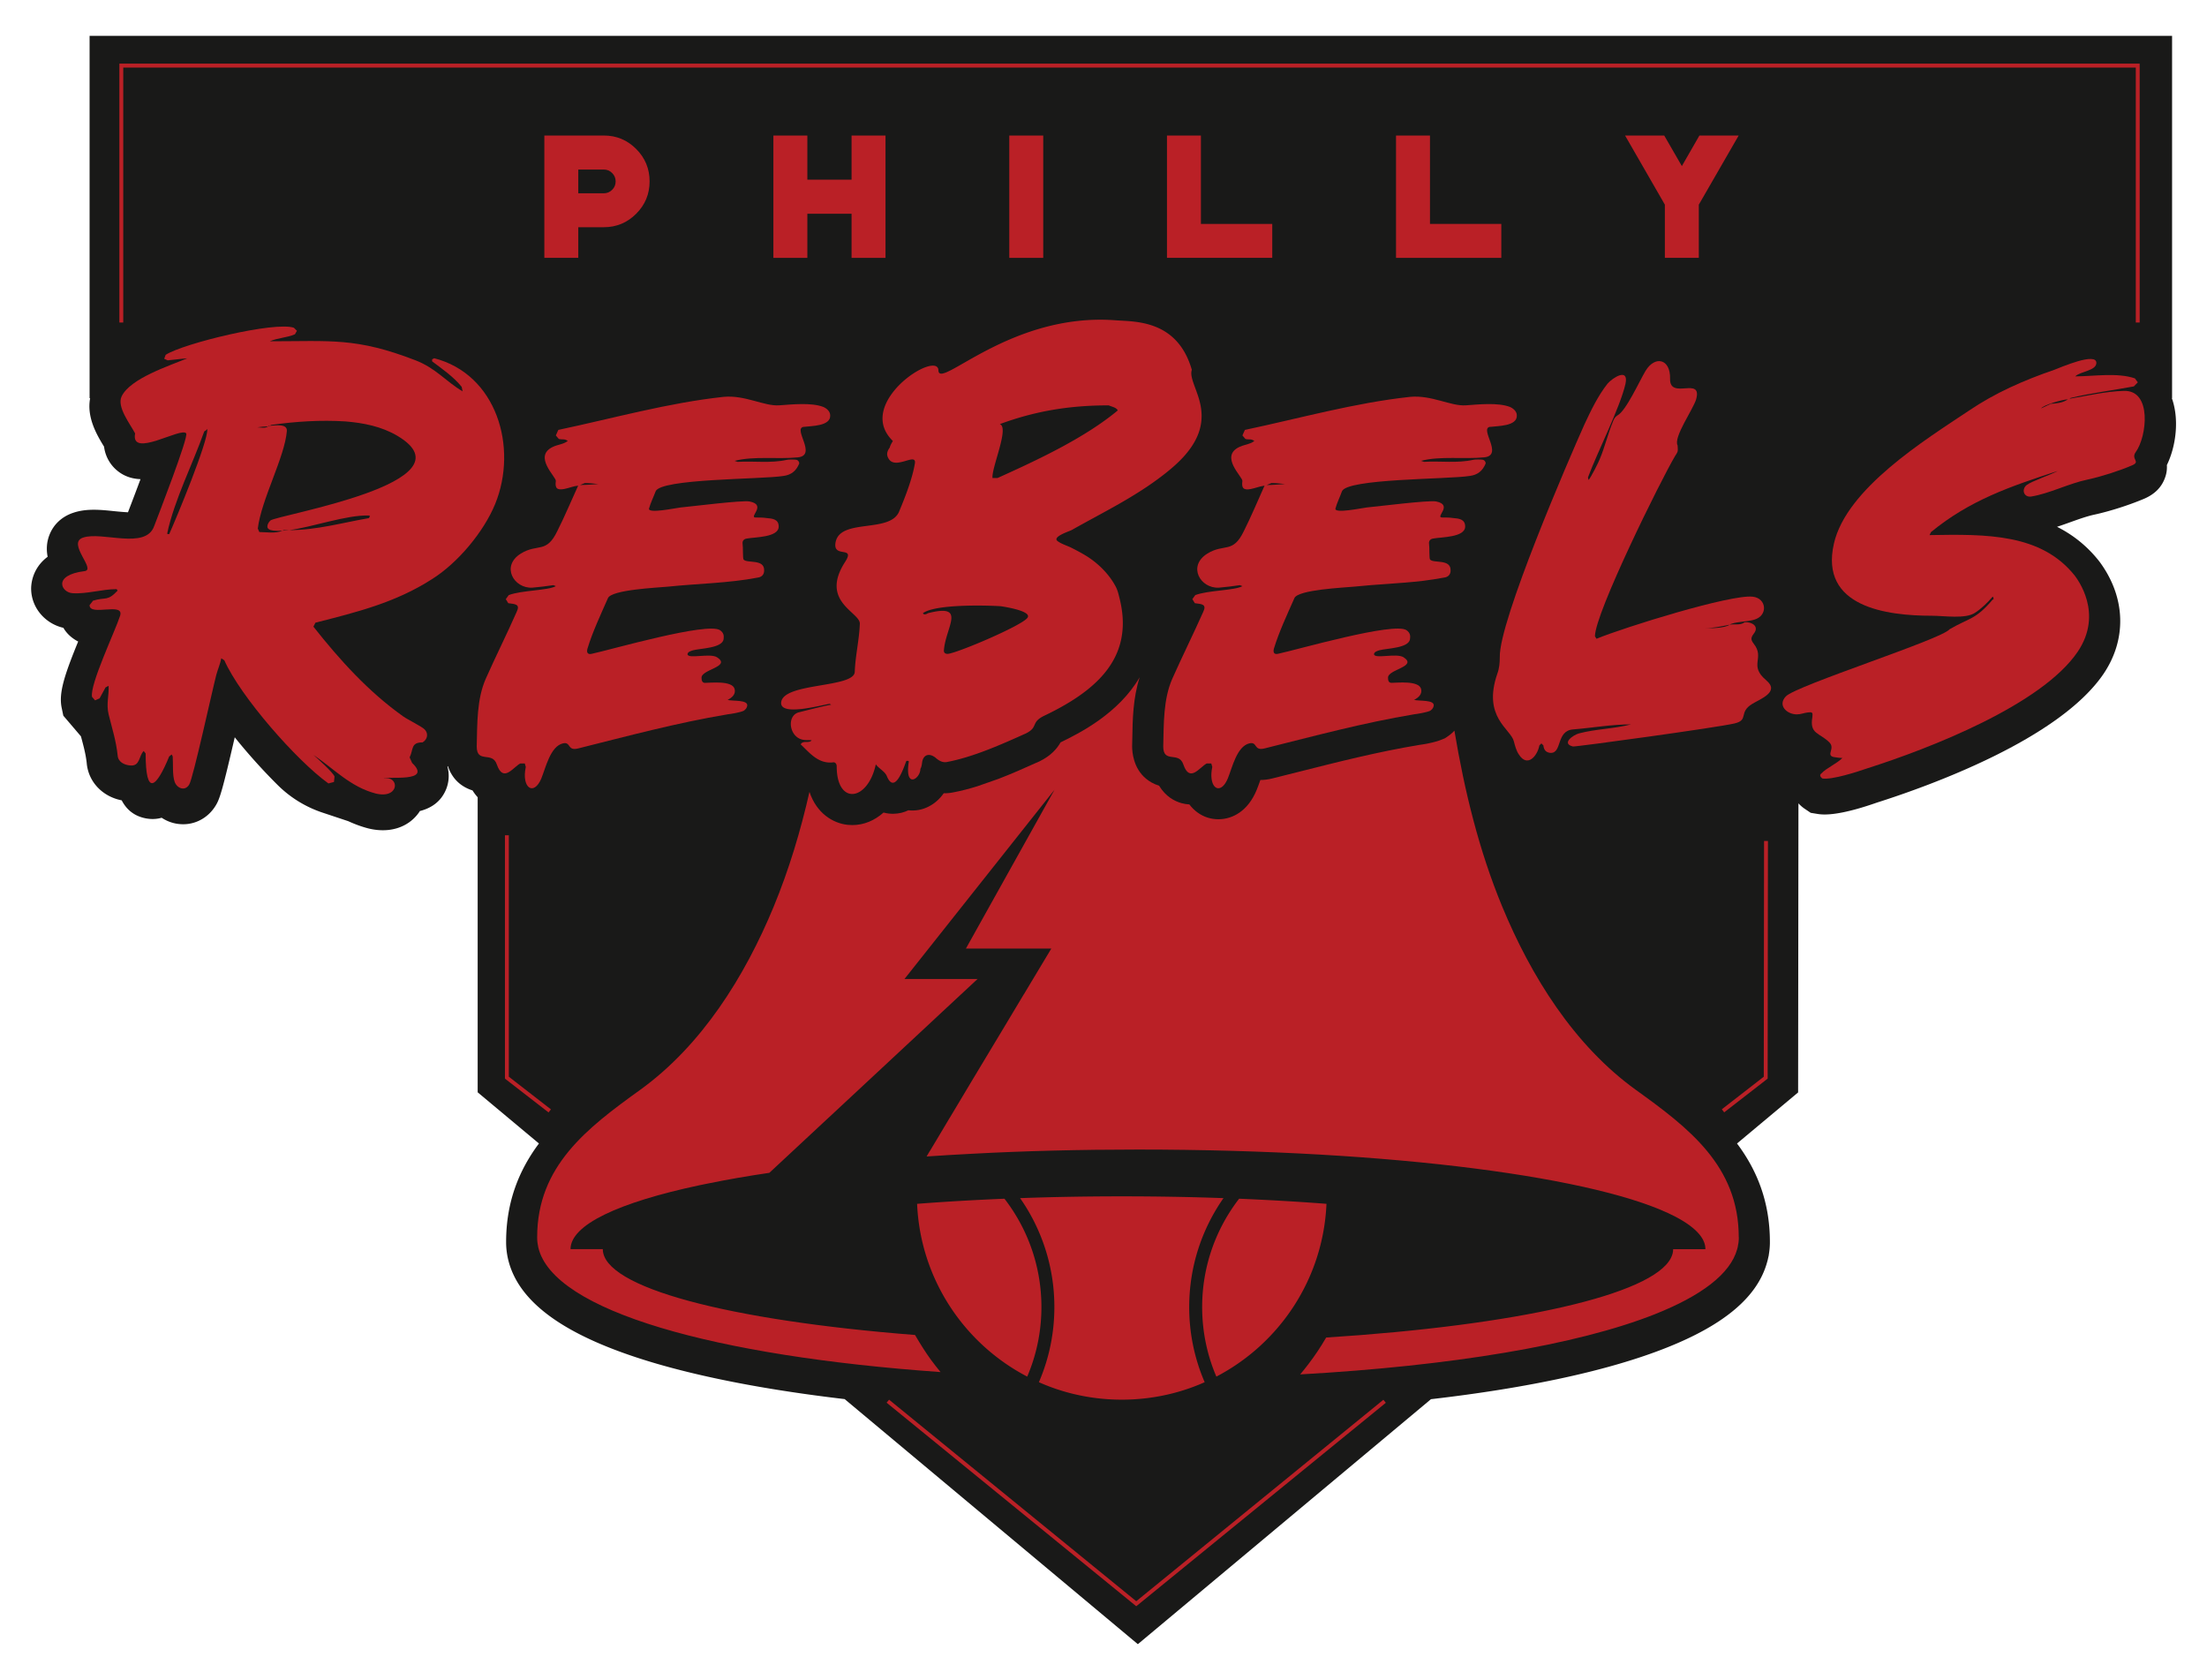 <?xml version="1.0" encoding="UTF-8"?>
<svg data-bbox="9.62 11.07 662.687 496.91" viewBox="0 0 681.88 519.07" xmlns="http://www.w3.org/2000/svg" data-type="color">
    <g>
        <g>
            <path d="M669.48 143.63c.1 1.44-.12 2.86-.67 4.23-1.08 2.83-3.24 4.92-6.44 6.27-4.68 1.97-10.55 3.84-15.33 4.88-2.14.46-4.52 1.3-7.01 2.19-1.47.53-2.95 1.06-4.49 1.56 4.78 2.4 9.18 5.79 12.97 10.57l.31.41c7.93 10.86 8.34 23.73 1.08 34.47-13.69 20.15-53.45 34.5-70.07 39.78-8.77 3.07-13.52 3.65-16.07 3.65-1.1 0-1.8-.1-2.23-.17l-2.09-.34-1.75-1.18c-.77-.5-1.44-1.1-2.04-1.75l-.1 89.31-18.88 15.78c6.03 8.05 10.16 17.82 10.16 30.41v.17c0 1.25-.12 2.52-.34 3.82v.12l-.24 1.03c-.05.29-.17.74-.34 1.32-3 10.57-13.19 19.17-31.16 26.28-17.63 6.99-42.38 12.35-72.64 15.85l-90.56 75.69-90.59-75.72c-23.37-2.74-43.67-6.61-59.67-11.41-26.76-8.05-41.25-18.47-44.34-31.93-.38-1.68-.58-3.39-.58-5.07v-.17c0-12.56 4.13-22.34 10.14-30.39l-18.93-15.81v-91.16c-.55-.6-1.08-1.3-1.59-2.11-4.59-1.47-6.68-4.68-7.61-7.52-.05.05-.1.12-.14.17.79 2.88.24 5.36-.38 6.92-1.63 4.04-4.78 5.93-8.14 6.8-.12.19-.24.38-.38.58-3.34 4.59-9.18 6.39-15.64 4.76-2.21-.58-4.23-1.35-6.1-2.21l-7.93-2.64a35.6 35.6 0 0 1-13.81-8.46c-4.44-4.4-9.13-9.56-13.33-14.82-3.72 16.09-4.61 18.95-5.79 20.92-2.33 3.99-6.58 6.27-11.05 5.91-2.07-.14-4.04-.84-5.74-1.97-1.49.43-3.15.53-5 .17-3.7-.74-5.96-2.88-7.35-5.55-5.91-1.15-10.31-5.69-10.81-11.53-.29-2.69-.98-5.26-1.78-8.24l-5.45-6.39-.5-2.4c-.96-4.54.79-9.99 5.09-20.51-.91-.46-1.8-1.06-2.67-1.85-.74-.7-1.39-1.49-1.9-2.38-5.55-1.27-9.73-6.03-9.95-11.67-.07-1.37.1-6.56 5.09-10.28-.41-2.07-.38-4.4.58-6.82 1.27-3.22 3.87-5.62 7.33-6.77 4.08-1.39 8.46-.94 12.68-.5 1.2.12 2.91.29 4.23.34 1.56-4.06 2.83-7.42 3.87-10.23-2.59-.1-5.16-.86-7.42-2.83-1.15-.98-3.34-3.34-3.84-7.21-2.19-3.56-5.43-9.03-4.3-14.97h-.17V11.07h643.41v111.95h-.07c2.33 6.51 1.3 14.8-1.51 20.61Z" fill="#191918" data-color="1"/>
            <g>
                <path fill="#ba2026" d="m351.06 496.26-77.13-62.89.76-.93 76.37 62.27 76.35-62.24.76.93z" data-color="2"/>
                <path fill="#ba2026" d="m169.48 343.69-13.47-10.44v-75.19h1.2v74.6l13.01 10.09z" data-color="2"/>
                <path fill="#ba2026" d="m532.71 343.67-.73-.95 12.96-10.06.09-72.84h1.2l-.09 73.43z" data-color="2"/>
                <path fill="#ba2026" d="M661.08 99.64h-1.2V20.87H38.08v78.77h-1.2V19.66h624.2z" data-color="2"/>
            </g>
        </g>
        <g>
            <path d="M321.76 403.82c0 7.62-1.56 14.89-4.39 21.49-19.48-10.16-33.01-30.14-34.02-53.38 8.65-.67 17.67-1.19 26.99-1.58 7.16 9.27 11.42 20.88 11.42 33.47m56.25-33.65c-10.17-.37-20.68-.55-31.42-.55s-21.25.18-31.42.55a58.55 58.55 0 0 1 10.59 33.65c0 8.24-1.7 16.09-4.78 23.22 3.16 1.41 6.46 2.56 9.87 3.43 5.03 1.28 10.31 1.97 15.74 1.97s10.71-.69 15.74-1.97c3.41-.87 6.71-2.02 9.87-3.43a58.4 58.4 0 0 1-4.78-23.22c0-12.5 3.92-24.11 10.59-33.65m4.83.18c-7.16 9.27-11.42 20.88-11.42 33.47 0 7.62 1.56 14.89 4.39 21.49 19.48-10.16 33.01-30.14 34.02-53.38-8.65-.67-17.67-1.19-26.99-1.58" fill="#ba2026" data-color="2"/>
            <path d="M537.23 382.25v.17c0 .96-.12 1.92-.34 2.86v.02c-.05.22-.1.43-.17.65-2.11 7.66-11.12 14.41-25.49 20.11-23.97 9.49-62.89 15.95-109.52 18.57.89-1.06 1.75-2.14 2.59-3.24 1.97-2.59 3.6-5.02 5.26-7.86l.17-.29c59.02-3.77 100.65-13.21 106.49-24.53q.72-1.365.72-2.76h9.97c0-1.56-.62-3.07-1.85-4.56-1.54-1.87-4.01-3.7-7.35-5.45-23.01-12.08-87.01-20.78-166.11-20.78-17.94 0-35.14.43-51.24 1.3-4.78.24-9.49.53-14.08.84l1.01-1.71h.02l2.69-4.49 3.12-5.24.22-.38h.02l4.11-6.87 2.57-4.3 5.89-9.8 3.34-5.55 7.04-11.75h.02l1.75-2.93 6.03-10.04.7-1.18h-26.38l27.36-49.05-46.34 58.45h22.58l-4.16 3.87-2.43 2.26-5.29 4.92-.02.02-2.11 1.97-.02.02-5.65 5.26-6.53 6.08-12.25 11.41-5.67 5.28-3.8 3.53-3.48 3.24-.02.02-12.9 12.01c-6.7.98-12.92 2.07-18.67 3.24-1.03.19-2.04.41-3.05.62-24.98 5.33-39.71 12.23-39.71 19.72h9.97c0 11.82 38.63 21.98 96.47 26.52l.17.29c1.47 2.52 3.03 5 4.73 7.35.96 1.3 1.95 2.57 2.98 3.82-69.62-4.92-119.75-18.81-124.29-38.56-.22-.96-.34-1.95-.34-2.95v-.17c0-21.98 15.49-33.75 31.71-45.43 19.17-13.79 32.48-35.19 41.37-56.69 4.73-11.46 8.31-23.37 11.05-35.46 2.23 6.68 7.3 9.7 11.79 10.19.5.05.99.07 1.47.07 3.53 0 6.85-1.39 9.63-3.87 1.2.34 2.28.38 3 .38 1.78-.02 3.34-.43 4.66-1.08 2.11.24 4.28-.12 6.27-1.15 1.87-.94 3.46-2.38 4.66-4.11 1.08.02 2.14-.1 3.03-.29 2.45-.46 4.9-1.11 7.35-1.87l6.51-2.28c4.04-1.54 7.9-3.27 11.41-4.85.36-.14.7-.29 1.06-.46l.36-.17c3.46-1.73 5.26-3.84 6.39-5.81 5.86-2.83 17.92-8.91 24.43-20.11-2.07 6.46-2.19 13.14-2.28 19.12l-.05 2.23c0 1.85.41 6.75 4.25 9.95 1.08.91 2.4 1.68 4.08 2.21 2.07 3.39 4.8 4.8 6.97 5.4.84.22 1.61.34 2.38.38 1.54 2.04 3.58 3.44 5.67 4.08 1.06.34 2.19.5 3.32.5 4.4 0 9.13-2.57 11.79-9.01.34-.82.67-1.75 1.03-2.76.02-.12.07-.24.12-.36 1.18 0 2.38-.14 3.63-.46.02 0 .07-.02.1-.02l7.45-1.87c12.83-3.24 24.96-6.32 37.76-8.46 1.13-.14 4.85-.7 7.3-1.75l.82-.34.74-.5c.82-.55 1.54-1.15 2.16-1.85 3.12 18.59 7.57 36.97 14.77 54.36 8.89 21.5 22.2 42.9 41.37 56.69 16.21 11.67 31.71 23.45 31.71 45.43Z" fill="#ba2026" data-color="2"/>
        </g>
        <path d="M659.88 139.63c3.41-4.64 5.12-19.17-3.7-18.86-5.48.14-11.27 1.49-16.77 2.43l.36-.26c6.51-1.56 13-2.33 19.51-3.56l1.23-1.25-.91-1.23c-5.43-1.87-12.85-.62-18.42-.62 1.56-1.56 6.34-1.71 6.51-4.04.31-3.7-11.31 1.39-13 2.02-9.44 3.24-18.26 7.11-26.47 12.68-13.45 8.98-37.74 24-41.61 41.01-4.49 19.65 16.38 22.29 30.32 22.29 3.72 0 10.38 1.08 13.31-.94 1.71-1.08 4.01-3.24 5.26-4.8l.31-.14.14.77-.31.14c-5.26 6.2-7.11 5.57-13.28 9.13-2.33 3.1-47.35 17.34-50.61 20.76-2.62 2.76.31 5.55 3.41 5.55 1.25 0 2.16-.46 3.41-.6 1.39-.17 1.54 0 1.39 1.39-.94 5.4 2.16 4.78 5.26 7.88 1.85 1.85-1.08 3.87 1.22 4.49.94.14 1.87.31 2.79.31-1.85 1.85-4.95 3.1-6.49 4.78-.77.48-.17 1.25.31 1.56 2.93.46 10.67-2.02 13.76-3.1 19.48-6.2 54-19.65 65.12-36.06 8.05-11.91-.14-22.44-.91-23.52-10.38-13-27.24-12.83-44.87-12.52l.46-.94c12.08-9.9 24.46-14.08 39.16-18.88-2.33 1.25-7.9 3.1-9.61 4.35-1.68 1.37-.91 3.87 1.39 3.56 5.74-.94 11.6-4.04 17.49-5.26 4.32-.94 9.61-2.64 13.62-4.35 2.93-1.23-.46-1.85 1.23-4.18Zm-26.28-14.85-2.95 1.39c.6-1.01 6.49-2.74 8.26-2.79-1.61 1.1-3.41 1.25-5.31 1.39Z" fill="#ba2026" data-color="2"/>
        <path d="M545.71 210.18c-5.57-4.64-.31-6.8-3.87-11.29-.94-1.23-.94-1.85 0-3.1 1.85-2.31-.62-3.7-2.79-3.56-1.39 1.08-3.1.48-4.64.77-1.56 1.11-5.89 1.11-7.74 1.11 2.31 0 5.4-.62 7.74-1.11 1.23-.91 5.72-.91 7.57-1.54 4.35-1.23 3.87-6.65-.46-7.11-6.8-.77-39.61 9.44-48.26 13l-.48-.77c0-7.13 20.42-48.43 24.77-55.71.31-.46.62-.94.77-1.39.14-.46 0-1.39 0-1.85-1.39-2.47 4.8-11.15 5.72-14.25 2.02-7.28-8.19.31-8.05-6.34.17-6.2-4.64-7.28-7.57-2.47-1.87 3.1-6.03 12.37-8.67 13.76-.77.48-1.08 1.08-1.39 1.87-1.54 3.7-2.47 7.74-4.01 11.43-.31.94-2.96 6.2-3.56 6.65l-.17-.77c2.93-7.9 9.9-21.5 11.6-28.95 1.08-5.09-4.01-1.85-5.57 0-2.93 3.72-5.09 8.22-7.11 12.54-4.8 10.69-26.45 60.8-26.16 71.95 0 1.71-.14 3.41-.77 5.12-4.64 13.45 4.18 17.01 5.12 20.88.31 1.25.77 2.95 1.54 4.04 2.64 4.18 5.74.46 6.34-2.79l.62-.62.62.62c.14 1.39.77 2.16 2.16 2.31 3.72.17 1.71-6.8 6.97-7.25 6.03-.48 11.92-1.56 17.94-1.56-5.26 1.39-10.83 1.39-16.09 2.79-1.71.46-5.57 3.1-1.85 4.04.91.14 44.87-5.89 49.97-7.13 4.49-1.08 1.08-3.39 5.43-6.03 2.47-1.54 8.65-3.7 4.32-7.28Z" fill="#ba2026" data-color="2"/>
        <path d="M460.45 131.89c2.16-.31 8.36-.14 8.19-3.56 0-1.23-1.08-2.16-2.16-2.62-3.7-1.39-9.58-.77-13.62-.48-4.64.31-10.52-3.24-17.18-2.62-17.18 1.85-34.18 6.65-51.05 10.21l-.77 1.71.91 1.08c.14.05.29.07.43.1.94.12 1.42-.14 2.35.53-.38.31-.82.53-1.25.7-1.08.46-2.28.6-3.39 1.15-6.2 2.93 1.08 9.27.94 10.52-.31 2.16.31 2.93 2.62 2.47 1.37-.26 2.59-.79 3.92-.98.1-.05.19-.05.31-.05-.05.12-.1.26-.17.38-2.07 4.59-3.99 9.2-6.22 13.64-3.41 7.11-6.03 3.72-11.29 6.97-6.2 3.87-2.16 10.83 3.56 10.52 2.16-.17 4.32-.46 6.51-.77l.77.31c-2.47 1.37-10.52 1.23-14.56 2.76l-.91 1.25.77 1.25c2.16.29 3.7.29 2.62 2.62-3.1 6.97-6.49 13.76-9.59 20.73-2.79 6.34-2.62 13.93-2.79 20.9 0 5.4 4.8 1.39 6.2 5.55 1.99 5.89 5.09.79 7.25-.29h1.39l.31 1.08c-.29 1.39-.36 2.62-.22 3.6.41 3.63 3.17 4.32 5 0 0-.02.02-.02.02-.05 1.39-3.41 2.79-9.9 6.65-10.83 2.62-.62 1.23 2.47 4.78 1.54 15.49-3.87 30.34-7.88 46.12-10.52 1.23-.14 3.87-.6 4.95-1.08.46-.31.94-.77 1.08-1.39.62-2.16-4.64-1.54-6.03-1.99 1.23-.62 2.62-1.71 2.16-3.41-.77-2.64-7.42-1.85-9.13-1.85-.94 0-1.08-.79-1.08-1.56-.14-2.62 9.27-3.41 4.8-6.34-2.19-1.39-8.98.62-9.13-.94 0-.77 1.23-1.08 1.68-1.23 2.33-.62 8.98-.62 9.44-3.41.17-1.23 0-1.99-1.08-2.79-3.87-2.62-33.73 6.03-39.61 7.28-1.23.31-1.68-.31-1.37-1.54 1.54-5.12 4.16-10.69 6.34-15.64 1.08-2.62 15.3-3.24 18.55-3.56 6.82-.72 14.15-.96 21.16-1.78 2.21-.29 4.4-.6 6.53-1.01 1.25-.14 2.02-.94 2.02-2.16.14-3.72-5.26-2.16-6.34-3.41-.31-.31-.14-3.87-.31-4.78-.14-.94.31-1.56 1.25-1.71 2.47-.48 9.9-.31 9.9-3.72 0-2.33-2.02-2.47-3.72-2.62-1.08-.17-2.31-.17-3.39-.17-2.33 0 3.56-3.87-1.87-4.95-2.16-.46-17.94 1.54-21.36 1.85-1.54.17-10.21 2.02-9.73.31.46-1.71 1.39-3.56 1.99-5.26 1.39-4.01 32.65-3.7 39.47-4.78 2.47-.31 4.01-1.56 4.95-3.87 0-.48-.31-.94-.77-1.11-.48-.14-2.64-.14-3.1 0-4.95 1.11-10.07.31-15.16.62l-.94-.31c5.89-1.54 13.31-.46 19.51-1.08 6.17-.6-1.71-8.96 1.85-9.44Zm-69.11 17.97 1.49-.62c1.39 0 2.79.14 4.18.31-1.85.12-3.82.29-5.67.31" fill="#ba2026" data-color="2"/>
        <path d="M331.09 163.77c10.04-5.67 19.94-10.38 29.07-17.61.58-.46 1.15-.94 1.73-1.42a43 43 0 0 0 3.6-3.41c3.41-3.7 5-7.09 5.53-10.16.65-3.68-.17-6.89-1.13-9.61-1.06-3.07-2.26-5.53-1.66-7.3-4.49-15.61-17.8-14.85-23.52-15.3-32.5-2.5-54.63 21.64-54.77 15.47-.1-3.89-9.47.48-14.34 7.13-3.29 4.47-4.59 9.95.26 14.68-.31.6-.77 1.23-.94 1.99-.77 1.1-1.23 2.19-.31 3.58 2.16 3.39 8.67-2.19 8.05 1.39-.77 4.64-2.93 10.21-4.8 14.68-2.62 6.97-17.94 2.19-19.65 9.44-1.23 5.43 6.2 1.08 2.95 6.2-8.05 12.37 4.64 15.61 4.49 19.19-.17 4.95-1.39 9.9-1.56 14.85-.14 5.09-22.44 3.24-22.75 9.58-.14 4.18 12.08.77 15.01.31l.48.31c-.48-.14-8.84 2.02-10.07 2.33-3.87 1.08-2.93 7.88 1.54 8.5.77.14 1.71 0 2.47.14-.91 1.08-2.62-.14-3.39 1.25 2.79 2.62 5.4 6.03 9.9 5.57.77-.17 1.23.46 1.23 1.23 0 12.08 9.61 10.83 12.08-.62 1.08 1.39 2.79 2.19 3.39 3.58 2.5 6.17 5.43-3.1 6.05-4.66h.6l.17.17c-1.39 8.65 3.56 5.4 3.56 2.31.46-.77.46-1.68.62-2.47.62-2.31 2.62-2.31 4.32-.77.94.77 2.02 1.39 3.41 1.08 8.05-1.54 16.7-5.4 24.29-8.82 4.01-2.02 1.23-3.41 5.89-5.57 13.04-6.27 23.06-14.2 23.95-26.62.22-2.88-.07-6.01-.91-9.42-.32-1.29-.6-2.56-1.22-3.74-2.03-3.86-5.49-7.27-9.18-9.53-1.44-.88-2.94-1.67-4.44-2.43-1.32-.67-3.23-1.22-4.37-2.12-1.68-1.34 3.69-3 4.36-3.38Zm-13.76 27.24c-2.16 2.47-20.59 10.35-24.29 10.98-.94.14-1.56-.31-1.39-1.25.6-7.11 7.11-14.37-4.95-11.29-.48.31-1.25.62-1.56 0 3.72-2.79 19.03-2.47 24-2.16 1.23.17 10.21 1.56 8.19 3.72m-9.13-43.33h-1.56c-.29-3.32 5.28-15.61 2.26-16.65 11.19-4.11 21.67-5.79 33.66-5.79 1.08.48 2.31.62 2.79 1.56-10.21 8.5-24.77 15.3-37.14 20.88Z" fill="#ba2026" data-color="2"/>
        <path d="M248.31 131.89c2.16-.31 8.36-.14 8.19-3.56 0-1.23-1.08-2.16-2.16-2.62-3.7-1.39-9.58-.77-13.62-.48-4.64.31-10.52-3.24-17.15-2.62-17.18 1.85-34.21 6.65-51.07 10.21l-.77 1.71.91 1.08c1.25.31 1.71-.14 2.79.62-1.39 1.08-3.07 1.08-4.64 1.85-6.17 2.93 1.08 9.27.94 10.52-.31 2.16.31 2.93 2.62 2.47 1.49-.29 2.81-.89 4.28-1.03-2.16 4.71-4.13 9.46-6.44 14.03-3.41 7.11-6.03 3.72-11.29 6.97-6.2 3.87-2.16 10.83 3.56 10.52 2.16-.17 4.32-.46 6.51-.77l.77.31c-2.47 1.37-10.52 1.23-14.56 2.76l-.91 1.25.77 1.25c2.16.29 3.72.29 2.62 2.62-3.07 6.97-6.49 13.76-9.58 20.73-2.79 6.34-2.62 13.93-2.79 20.9 0 5.4 4.8 1.39 6.2 5.55 2.02 5.89 5.09.79 7.28-.29h1.37l.31 1.08c-1.39 6.49 2.47 9.13 4.8 3.56 1.39-3.41 2.79-9.9 6.65-10.83 2.62-.62 1.23 2.47 4.8 1.54 15.47-3.87 30.32-7.88 46.1-10.52 1.25-.14 3.87-.6 4.95-1.08.46-.31.94-.77 1.08-1.39.62-2.16-4.64-1.54-6.03-1.99 1.25-.62 2.64-1.71 2.16-3.41-.77-2.64-7.42-1.85-9.13-1.85-.91 0-1.08-.79-1.08-1.56-.14-2.62 9.3-3.41 4.8-6.34-2.16-1.39-8.98.62-9.13-.94 0-.77 1.23-1.08 1.71-1.23 2.31-.62 8.96-.62 9.44-3.41.14-1.23 0-1.99-1.1-2.79-3.87-2.62-33.73 6.03-39.59 7.28-1.25.31-1.71-.31-1.39-1.54 1.54-5.12 4.16-10.69 6.34-15.64 1.08-2.62 15.3-3.24 18.57-3.56 8.96-.94 18.86-1.08 27.67-2.79 1.25-.14 2.02-.94 2.02-2.16.17-3.72-5.26-2.16-6.34-3.41-.31-.31-.14-3.87-.31-4.78-.14-.94.31-1.56 1.25-1.71 2.47-.48 9.9-.31 9.9-3.72 0-2.33-2.02-2.47-3.72-2.62-1.08-.17-2.31-.17-3.39-.17-2.33 0 3.56-3.87-1.87-4.95-2.16-.46-17.94 1.54-21.33 1.85-1.56.17-10.21 2.02-9.75.31s1.39-3.56 2.02-5.26c1.39-4.01 32.65-3.7 39.44-4.78 2.47-.31 4.01-1.56 4.95-3.87 0-.48-.31-.94-.77-1.11-.46-.14-2.64-.14-3.1 0-4.95 1.11-10.07.31-15.16.62l-.94-.31c5.89-1.54 13.31-.46 19.51-1.08 6.17-.6-1.71-8.96 1.85-9.44Zm-69.11 17.97 1.49-.62c1.39 0 2.79.14 4.18.31-1.83.14-3.82.29-5.67.31" fill="#ba2026" data-color="2"/>
        <path d="m134.11 110.71-.6.31v.62c3.07 2.31 6.65 4.78 9.13 7.88l.29 1.39c-5.24-3.1-8.19-7.11-14.53-9.58-18.4-7.11-26.14-5.89-45.02-5.89 2.47-1.08 5.26-1.08 7.74-2.16l.62-1.08-.94-.94c-5.89-2.02-34.04 4.8-39.61 8.36l-.46 1.23 1.08.48c2.02-.17 4.01-.48 6.03-.62-5.57 2.33-17.63 6.2-20.27 11.77-1.54 3.24 2.64 8.5 4.18 11.43-1.54 7.9 14.39-2.16 15.78 0 .77 1.08-8.65 25.37-9.9 28.63-2.64 7.42-16.09 1.54-21.98 3.56-5.09 1.71 4.18 9.9.48 10.35-10.07 1.25-7.13 6.65-3.72 6.82 4.32.31 9.13-1.25 13.62-1.25l.31.46c-3.24 3.41-3.56 1.87-7.59 3.1l-1.08 1.39c0 3.56 10.83-1.08 9.44 3.27-1.54 4.78-9.44 21.33-8.67 25.06l.94 1.08 1.39-.62 1.85-3.39.94-.48c.14 3.1-.77 5.57 0 8.82 1.08 4.35 2.33 8.22 2.79 12.68.14 2.02 2.02 2.95 3.87 3.1 3.1.31 2.62-2.93 4.18-4.47l.6.77c0 13.45 3.27 10.67 7.28.91l.77-.6.31.6c.17 2.19-.14 5.89.62 7.9.77 2.02 3.24 2.93 4.49.77 1.23-2.02 7.11-29.09 8.36-33.87.46-1.71 1.23-3.41 1.54-5.12l.94.62c4.95 11.15 22.27 30.94 32.17 38.05l1.71-.46.17-1.71c-.63-1.39-5.12-5.4-6.51-6.65 6.34 4.32 11.46 9.9 19.19 11.92 7.42 1.85 7.57-5.57 2.47-4.64 1.08-.77 15.3 1.39 8.82-4.8l-.77-1.71c1.23-2.47.31-4.64 4.01-4.64 1.56-.94 1.85-2.79.62-4.01-.94-.94-5.12-2.95-6.65-4.04-10.67-7.57-19.65-17.49-27.7-27.7l.62-1.23c12.83-3.27 24.74-6.2 36.06-13.48 7.88-4.95 15.93-14.53 19.48-23.21 7.11-17.49.46-40.07-18.88-45.02Zm-81.84 54.31c-.14 0-.62 0-.62-.17 2.19-10.35 7.9-21.5 11.46-31.57.31-.14.77-.46.94-.77.31 3.87-9.61 27.7-11.77 32.5Zm61.73-4.95c-8.31 1.44-16.17 3.72-24.69 3.72 6.87-.84 17.82-4.78 24.69-4.52l.31.17-.31.62Zm-30.48.77c-.46.46-.91 1.08-.91 1.85 0 1.54 3.24 1.32 4.68 1.27.14-.05.26-.12.41-.19.53.02 1.06.02 1.59.02-.55.07-1.08.12-1.59.14-.12 0-.24 0-.41.02-2.21.98-4.83.43-7.16.43l-.48-1.08c1.08-8.98 8.36-22.12 8.98-30.17.14-2.33-3.53-1.66-5.26-1.59l-.31.19h-.24c-.91.7-2.19.31-3.32.31 1.15-.17 2.16-.29 3.32-.31.1-.02.17-.1.24-.17.1 0 .19 0 .31-.02l.46-.26c7.59-1.08 15.33-1.56 22.89-1.08 5.57.46 11.15 1.54 16.09 4.47 24.14 14.39-37.43 24.45-39.3 26.16Z" fill="#ba2026" data-color="2"/>
        <path d="m537.18 41.88-12.31 21.35v16.44h-10.49V63.23l-12.29-21.35h12.1l5.44 9.43 5.42-9.43z" fill="#ba2026" data-color="2"/>
        <path d="M441.81 41.88v27.3h22.04v10.49h-32.53V41.88z" fill="#ba2026" data-color="2"/>
        <path d="M371.04 41.88v27.3h22.04v10.49h-32.53V41.88z" fill="#ba2026" data-color="2"/>
        <path d="M311.83 41.88h10.49v37.79h-10.49z" fill="#ba2026" data-color="2"/>
        <path d="M273.59 41.88v37.79H263.1V66.04h-13.66v13.63h-10.49V41.88h10.49v13.63h13.66V41.88z" fill="#ba2026" data-color="2"/>
        <path d="M200.7 56.04c0 3.91-1.38 7.25-4.15 10.01-2.77 2.77-6.1 4.15-10.01 4.15h-7.87v9.46h-10.49V41.87h18.36c3.91 0 7.25 1.38 10.01 4.15 2.77 2.77 4.15 6.1 4.15 10.01Zm-22.03 3.68h7.87c1.02 0 1.88-.36 2.59-1.08.72-.7 1.08-1.57 1.08-2.59s-.36-1.87-1.08-2.59c-.71-.72-1.57-1.08-2.59-1.08h-7.87v7.35Z" fill="#ba2026" data-color="2"/>
    </g>
</svg>
